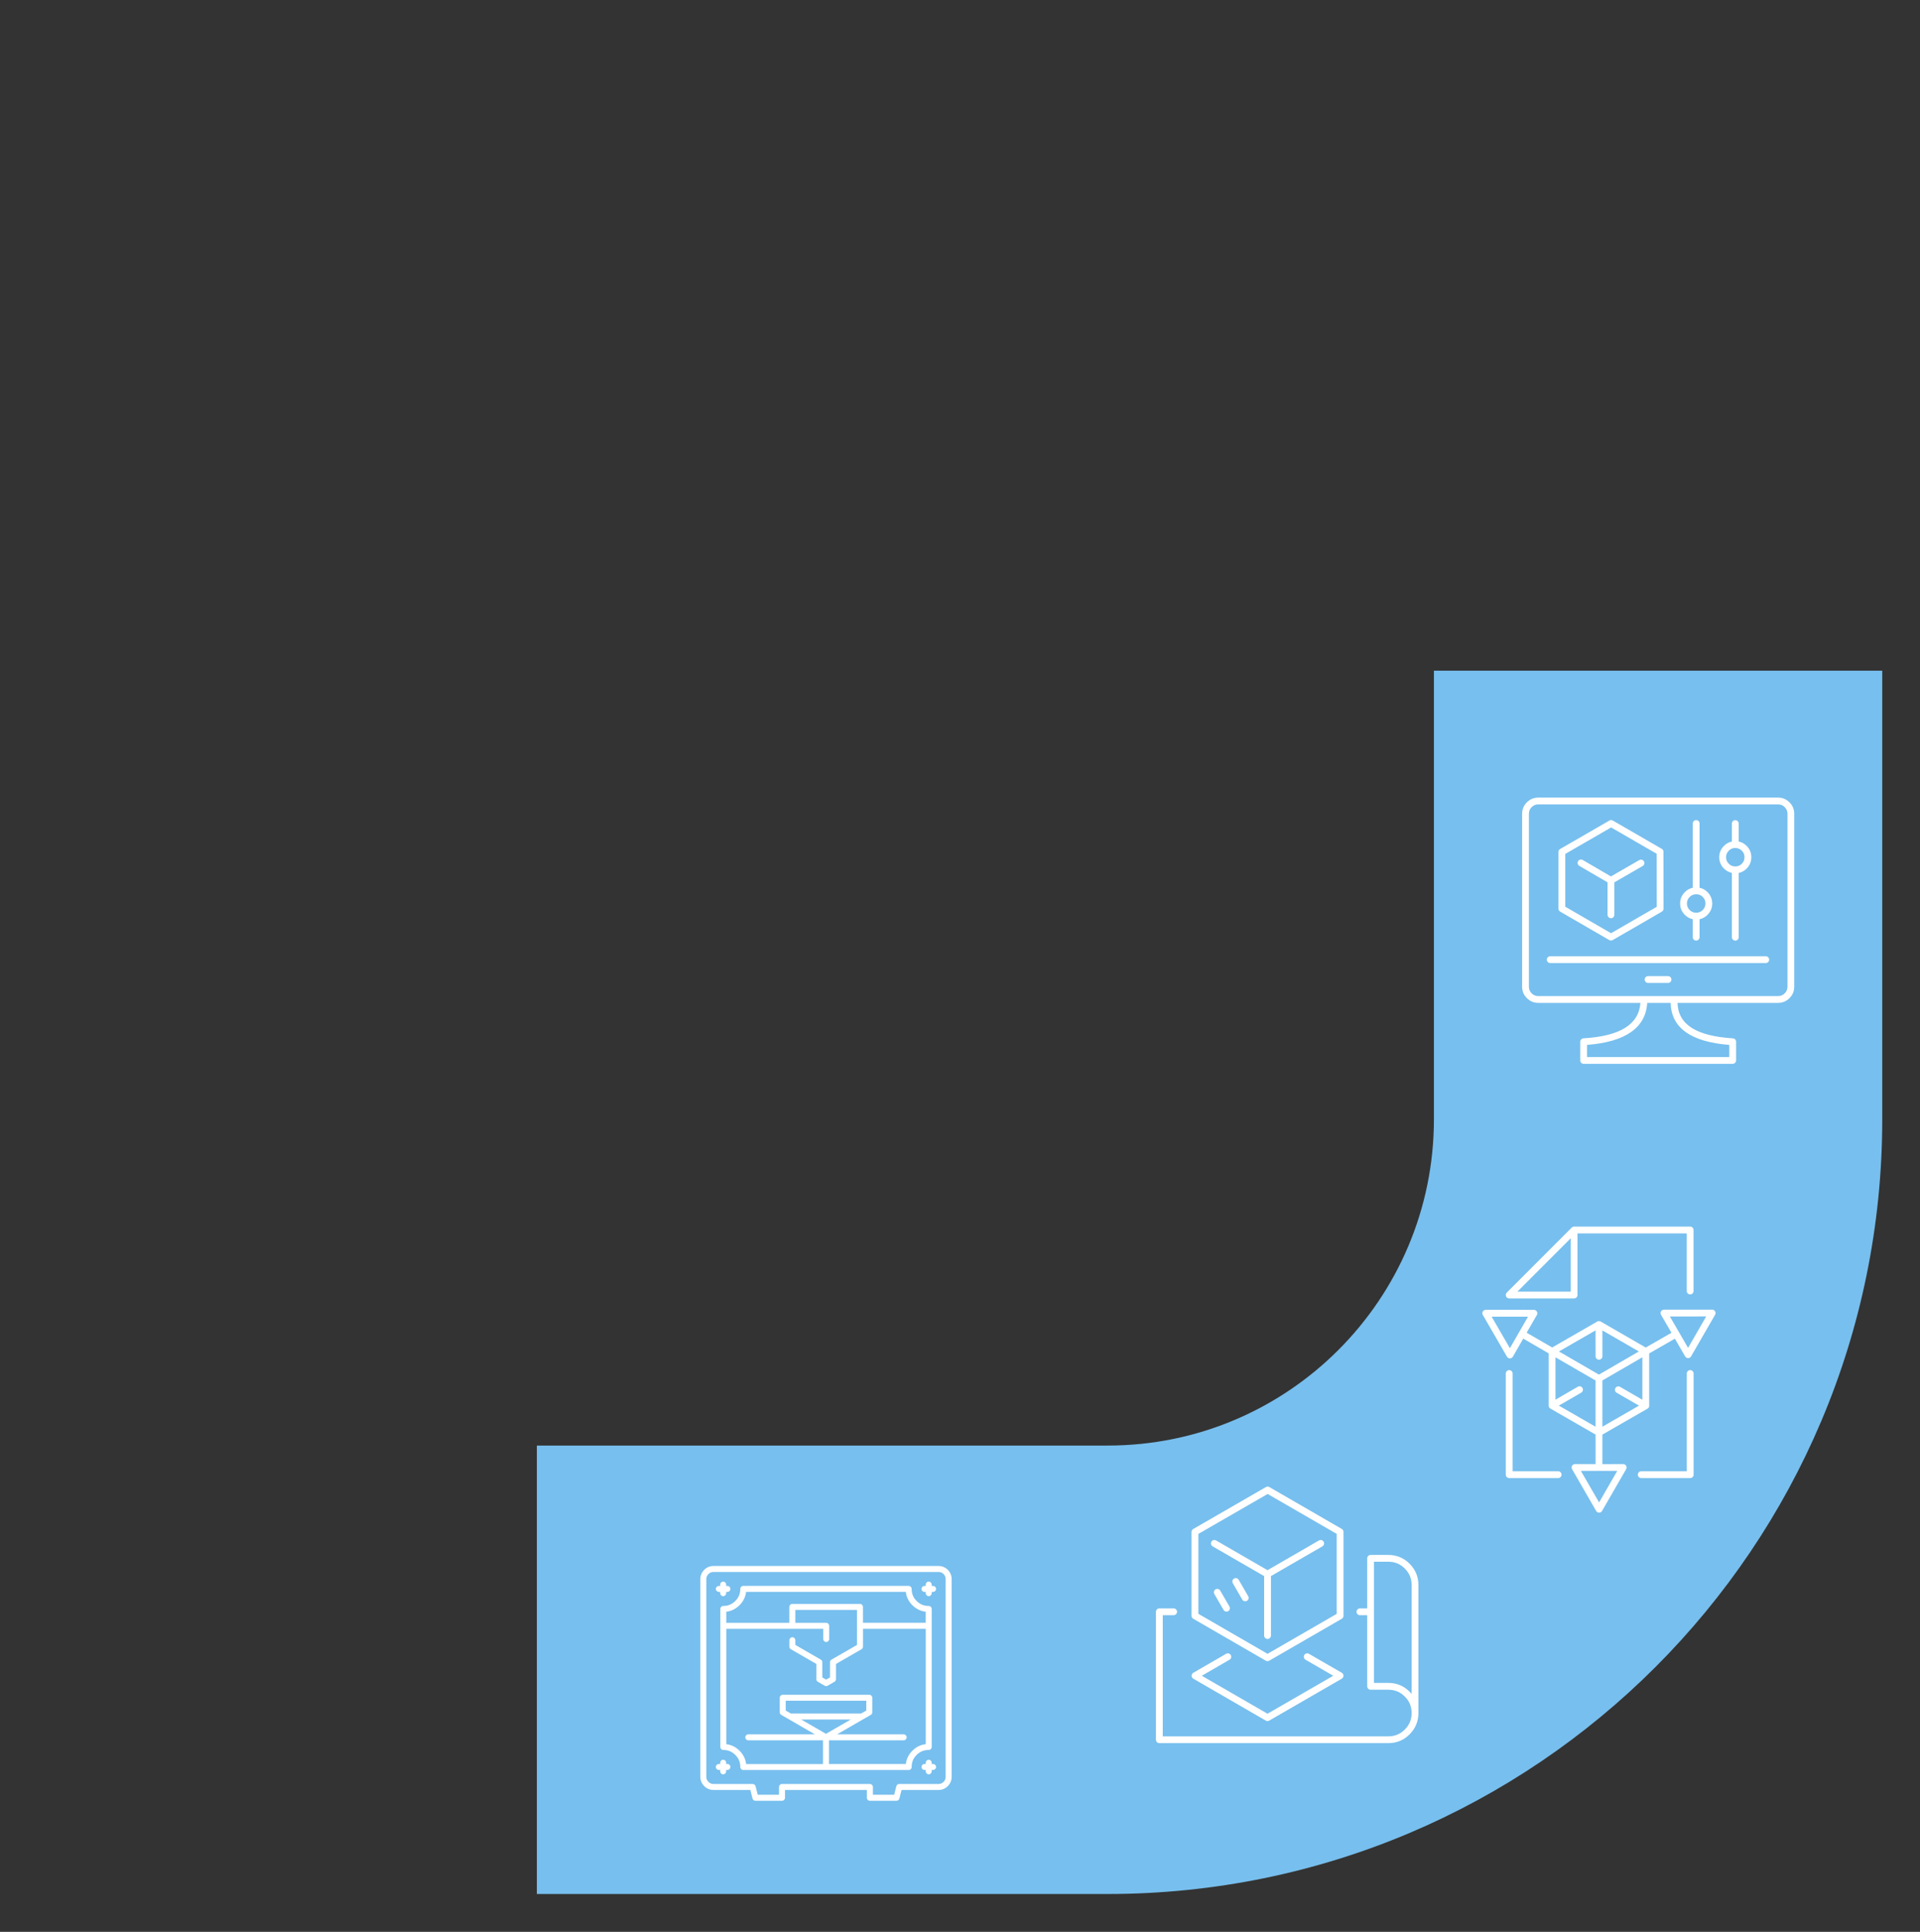 <?xml version="1.0" encoding="UTF-8"?> <svg xmlns="http://www.w3.org/2000/svg" width="676" height="680" viewBox="0 0 676 680" fill="none"><rect x="0" y="0" width="676" height="680" fill="#333333" stroke="none"/> <path d="M662.71 393.97V236.07H504.859V393.97C504.859 457.4 453.43 508.83 390.01 508.83H189.02V666.68H390.01C540.63 666.68 662.71 544.6 662.71 393.97Z" fill="#77BFEE"></path> <path d="M561.98 531.85L553.5 517.15C553.29 516.78 553.29 516.32 553.5 515.95C553.71 515.58 554.11 515.35 554.54 515.35H561.78V504.97L545.87 495.81C545.57 495.64 545.37 495.34 545.3 495.01C545.28 494.92 545.27 494.83 545.27 494.74V476.38L536.31 471.19L532.66 477.55C532.45 477.92 532.05 478.15 531.62 478.15C531.19 478.15 530.8 477.92 530.58 477.55L522.07 462.85C521.86 462.48 521.86 462.02 522.07 461.65C522.28 461.28 522.68 461.05 523.11 461.05L540.07 461.06C540.5 461.06 540.89 461.29 541.11 461.66C541.32 462.03 541.32 462.49 541.11 462.86L537.51 469.11L546.5 474.31L562.36 465.18C562.43 465.14 562.5 465.11 562.57 465.08C562.63 465.06 562.7 465.04 562.76 465.03C563.02 464.98 563.3 465.02 563.55 465.16C563.56 465.16 563.56 465.17 563.57 465.17L579.43 474.33L588.5 469.13L584.82 462.8C584.6 462.43 584.6 461.97 584.82 461.6C585.03 461.23 585.43 461 585.86 461L602.82 460.99C603.25 460.99 603.64 461.22 603.86 461.59C604.07 461.96 604.07 462.42 603.86 462.79L595.39 477.45C595.18 477.82 594.78 478.05 594.35 478.05C593.92 478.05 593.53 477.82 593.31 477.45L589.7 471.21L580.65 476.4V494.53C580.67 494.6 580.68 494.67 580.68 494.75C580.69 495.19 580.46 495.61 580.08 495.83L564.17 504.98V515.36L571.49 515.35C571.92 515.35 572.31 515.58 572.53 515.95C572.74 516.32 572.75 516.78 572.53 517.15L564.05 531.86C563.84 532.23 563.44 532.46 563.01 532.46C562.59 532.45 562.19 532.22 561.98 531.85ZM562.97 517.75H556.61L563.01 528.85L569.41 517.74L562.97 517.75ZM569.19 490.24C568.62 489.91 568.42 489.18 568.75 488.6C569.08 488.03 569.81 487.83 570.39 488.16L578.25 492.71V477.76L577.78 478.03L564.17 485.92V502.2L577.07 494.78L569.19 490.24ZM547.66 477.77V492.68L555.53 488.12C556.1 487.79 556.83 487.98 557.17 488.56C557.5 489.13 557.31 489.87 556.73 490.2L548.84 494.77L561.77 502.21V485.93L547.66 477.77ZM576.57 475.97L577.01 475.71L564.17 468.3L564.18 477.41C564.18 478.07 563.65 478.61 562.98 478.61C562.32 478.61 561.78 478.07 561.78 477.41L561.77 468.29L548.88 475.71L562.96 483.86L576.57 475.97ZM537.99 463.47L525.18 463.46L531.61 474.56L534.83 468.96L537.99 463.47ZM587.93 463.4L591.17 468.97L594.34 474.45L600.73 463.38L587.93 463.4ZM530.16 519.08V483.47C530.16 482.81 530.7 482.27 531.36 482.27C532.02 482.27 532.56 482.81 532.56 483.47V517.88H548.6C549.26 517.88 549.8 518.42 549.8 519.08C549.8 519.74 549.26 520.28 548.6 520.28H531.36C530.69 520.27 530.16 519.74 530.16 519.08ZM576.65 519.08C576.65 518.42 577.19 517.88 577.85 517.88H593.89V483.47C593.89 482.81 594.43 482.27 595.09 482.27C595.75 482.27 596.29 482.81 596.29 483.47V519.08C596.29 519.74 595.75 520.28 595.09 520.28H577.85C577.19 520.27 576.65 519.74 576.65 519.08ZM530.25 456.3C530.06 455.85 530.17 455.34 530.51 454.99L553.39 432.1C553.41 432.08 553.43 432.06 553.45 432.04C553.65 431.87 553.9 431.77 554.17 431.75C554.19 431.75 554.21 431.75 554.23 431.75H595.07C595.73 431.75 596.27 432.29 596.27 432.95V454.43C596.27 455.09 595.73 455.63 595.07 455.63C594.41 455.63 593.87 455.09 593.87 454.43V434.15H555.41V455.84C555.41 456.5 554.87 457.04 554.21 457.04H531.33C530.87 457.04 530.44 456.75 530.25 456.3ZM553.04 435.85L534.25 454.65H553.04V435.85Z" fill="white"></path> <path d="M556.38 373.27V366.69C556.38 366.06 556.87 365.53 557.5 365.49C570.43 364.7 577.01 360.62 577.56 353.01H541.6C540.04 353.01 538.69 352.45 537.58 351.34C536.47 350.23 535.91 348.88 535.91 347.32V286.44C535.91 284.88 536.47 283.53 537.58 282.42C538.69 281.31 540.04 280.75 541.6 280.75H626.03C627.59 280.75 628.94 281.31 630.05 282.42C631.16 283.53 631.72 284.88 631.72 286.44V347.32C631.72 348.88 631.16 350.23 630.05 351.34C628.94 352.45 627.59 353.01 626.03 353.01H590.63C590.82 360.61 597.21 364.69 610.13 365.49C610.76 365.53 611.25 366.05 611.25 366.69V373.27C611.25 373.93 610.71 374.47 610.05 374.47H557.57C556.91 374.47 556.38 373.93 556.38 373.27ZM608.85 367.8C595.31 366.74 588.38 361.77 588.22 353.01H579.96C579.43 361.77 572.31 366.74 558.77 367.8V372.07H608.85V367.8ZM578.81 350.62H589.44C589.45 350.62 589.45 350.62 589.46 350.62H626.04C626.95 350.62 627.71 350.3 628.37 349.65C629.02 349 629.34 348.24 629.34 347.32V286.44C629.34 285.53 629.02 284.77 628.37 284.11C627.72 283.46 626.96 283.14 626.04 283.14H541.6C540.69 283.14 539.93 283.46 539.27 284.11C538.62 284.76 538.3 285.52 538.3 286.44V347.32C538.3 348.23 538.62 348.99 539.27 349.65C539.92 350.3 540.68 350.62 541.6 350.62H578.81C578.8 350.62 578.8 350.62 578.81 350.62ZM579.06 344.79C579.06 344.13 579.6 343.59 580.26 343.59H587.28C587.94 343.59 588.48 344.13 588.48 344.79C588.48 345.45 587.94 345.99 587.28 345.99H580.26C579.6 345.99 579.06 345.46 579.06 344.79ZM544.61 337.8C544.61 337.14 545.15 336.6 545.81 336.6H621.7C622.36 336.6 622.9 337.14 622.9 337.8C622.9 338.46 622.36 339 621.7 339H545.81C545.15 339 544.61 338.46 544.61 337.8ZM595.99 329.88V323.56C594.94 323.34 594 322.83 593.2 322.02C592.1 320.92 591.54 319.58 591.54 318.03C591.54 316.47 592.1 315.13 593.2 314.02C594 313.22 594.94 312.71 595.99 312.49V289.87C595.99 289.21 596.53 288.67 597.19 288.67C597.85 288.67 598.39 289.21 598.39 289.87V312.49C599.44 312.7 600.38 313.21 601.18 314.02C602.28 315.12 602.84 316.47 602.85 318.03C602.84 319.58 602.28 320.92 601.18 322.02C600.38 322.83 599.44 323.34 598.39 323.56V329.88C598.39 330.54 597.85 331.08 597.19 331.08C596.53 331.08 595.99 330.55 595.99 329.88ZM597.2 314.78C597.19 314.78 597.19 314.78 597.2 314.78C597.19 314.78 597.19 314.78 597.2 314.78C597.19 314.78 597.18 314.78 597.18 314.78C596.28 314.78 595.53 315.09 594.9 315.72C594.26 316.37 593.94 317.12 593.94 318.03C593.94 318.94 594.25 319.69 594.9 320.33C595.54 320.97 596.29 321.28 597.2 321.28C598.11 321.28 598.86 320.97 599.5 320.32C600.15 319.68 600.46 318.93 600.47 318.03C600.47 317.12 600.15 316.36 599.5 315.71C598.86 315.08 598.12 314.77 597.22 314.77C597.2 314.78 597.2 314.78 597.2 314.78ZM609.76 329.88V307.26C608.71 307.04 607.78 306.53 606.98 305.73C605.88 304.63 605.31 303.29 605.31 301.73C605.32 300.18 605.88 298.83 606.98 297.75C607.78 296.94 608.71 296.43 609.76 296.21V289.89C609.76 289.23 610.3 288.69 610.96 288.69C611.62 288.69 612.16 289.23 612.16 289.89V296.21C613.22 296.43 614.16 296.94 614.97 297.75C616.06 298.85 616.62 300.19 616.61 301.74C616.61 303.29 616.06 304.64 614.97 305.74C614.16 306.55 613.22 307.06 612.16 307.28V329.9C612.16 330.56 611.62 331.1 610.96 331.1C610.3 331.08 609.76 330.55 609.76 329.88ZM608.68 299.44C608.03 300.08 607.72 300.83 607.71 301.73C607.71 302.64 608.03 303.39 608.68 304.04C609.31 304.68 610.06 304.99 610.96 304.99C611.87 304.99 612.63 304.68 613.27 304.04C613.91 303.4 614.21 302.65 614.21 301.74C614.21 300.83 613.9 300.08 613.27 299.45C612.63 298.81 611.87 298.49 610.96 298.49C610.06 298.48 609.32 298.79 608.68 299.44ZM566.62 330.91L549.31 320.89C548.94 320.68 548.71 320.28 548.71 319.85V299.88C548.71 299.45 548.94 299.06 549.31 298.84L566.4 288.97C566.78 288.62 567.35 288.54 567.81 288.81L585.12 298.81C585.48 299.02 585.68 299.41 585.7 299.82C585.7 299.91 585.7 299.99 585.68 300.07L585.71 319.86C585.71 320.29 585.48 320.68 585.11 320.9L567.81 330.9C567.62 331.01 567.42 331.06 567.21 331.06C567.01 331.07 566.8 331.01 566.62 330.91ZM583.29 300.52L567.25 291.26L551.11 300.58V319.16L567.22 328.49L583.32 319.19L583.29 300.52ZM565.99 322.01V310.58L556.04 304.78C555.47 304.45 555.28 303.71 555.61 303.14C555.94 302.57 556.68 302.38 557.25 302.71L567.18 308.5L577.16 302.75C577.73 302.42 578.47 302.62 578.8 303.19C579.13 303.76 578.93 304.5 578.36 304.83L568.39 310.58V322.02C568.39 322.68 567.85 323.22 567.19 323.22C566.53 323.2 565.99 322.67 565.99 322.01Z" fill="white"></path> <path d="M406.99 612.38V567.34C406.99 566.68 407.53 566.14 408.19 566.14H413.22C413.88 566.14 414.42 566.68 414.42 567.34C414.42 568 413.88 568.54 413.22 568.54H409.39V611.19H488.8C491.09 611.19 492.99 610.4 494.61 608.79C496.18 607.22 496.96 605.39 497.01 603.22V602.76C496.96 600.57 496.17 598.74 494.61 597.18C492.99 595.56 491.1 594.78 488.8 594.78H482.57C481.91 594.78 481.37 594.24 481.37 593.58V568.55H478.81C478.15 568.55 477.61 568.01 477.61 567.35C477.61 566.69 478.15 566.15 478.81 566.15H481.37V548.53C481.37 547.87 481.91 547.33 482.57 547.33H488.8C491.72 547.33 494.24 548.37 496.3 550.43C498.29 552.42 499.34 554.86 499.4 557.69V602.73V602.74V603.24C499.34 606.05 498.29 608.48 496.3 610.48C494.24 612.54 491.72 613.58 488.8 613.58H408.19C407.53 613.58 406.99 613.04 406.99 612.38ZM483.76 549.72V592.37H488.8C491.72 592.37 494.24 593.41 496.3 595.47C496.55 595.72 496.79 595.98 497.01 596.24V557.72C496.96 555.52 496.17 553.69 494.61 552.12C492.99 550.5 491.1 549.72 488.8 549.72H483.76ZM445.67 605.65L420.15 590.89C419.78 590.68 419.55 590.28 419.55 589.85C419.55 589.42 419.78 589.03 420.15 588.81L431.7 582.13C432.27 581.8 433 581.99 433.34 582.57C433.67 583.14 433.48 583.88 432.9 584.21L423.14 589.86L446.27 603.23L469.42 589.86L459.65 584.21C459.08 583.88 458.88 583.15 459.21 582.57C459.54 582 460.27 581.8 460.85 582.13L472.42 588.81C472.79 589.02 473.02 589.42 473.02 589.85C473.02 590.28 472.79 590.67 472.42 590.89L446.87 605.65C446.68 605.76 446.48 605.81 446.27 605.81C446.06 605.81 445.86 605.76 445.67 605.65ZM445.67 584.56L420.12 569.79C419.75 569.58 419.52 569.18 419.52 568.75V539.24C419.52 538.81 419.75 538.42 420.12 538.2L445.71 523.44C446.08 523.23 446.54 523.23 446.91 523.44L472.42 538.18C472.79 538.39 473.02 538.79 473.02 539.22V568.76C473.02 569.19 472.79 569.58 472.42 569.8L446.87 584.56C446.68 584.67 446.48 584.72 446.27 584.72C446.06 584.72 445.86 584.67 445.67 584.56ZM470.63 539.92L446.32 525.87L421.93 539.93V568.06L446.28 582.14L470.63 568.08V539.92V539.92ZM445.08 575.71V554.78L426.95 544.31C426.38 543.98 426.18 543.25 426.51 542.67C426.84 542.1 427.57 541.9 428.15 542.23L446.28 552.7L464.39 542.23C464.96 541.9 465.7 542.1 466.03 542.67C466.36 543.24 466.17 543.98 465.59 544.31L447.48 554.78V575.71C447.48 576.37 446.94 576.91 446.28 576.91C445.62 576.91 445.08 576.37 445.08 575.71ZM430.79 566.69L427.55 561.09C427.22 560.52 427.41 559.78 427.99 559.45C428.56 559.12 429.3 559.31 429.63 559.89L432.87 565.49C433.2 566.06 433.01 566.8 432.43 567.13C432.24 567.24 432.03 567.29 431.83 567.29C431.42 567.29 431.01 567.07 430.79 566.69ZM437.38 563.05L434.05 557.29C433.72 556.72 433.91 555.98 434.49 555.65C435.06 555.32 435.8 555.51 436.13 556.09L439.46 561.85C439.79 562.42 439.6 563.16 439.02 563.49C438.83 563.6 438.63 563.65 438.42 563.65C438 563.65 437.6 563.44 437.38 563.05Z" fill="white"></path> <path d="M264.95 633.07L264.18 630.06H251.19C249.93 630.05 248.83 629.6 247.94 628.7C247.1 627.86 246.64 626.86 246.57 625.72C246.57 625.7 246.57 625.68 246.57 625.66V555.62C246.57 555.6 246.57 555.58 246.57 555.56C246.64 554.42 247.1 553.42 247.94 552.58C248.83 551.68 249.93 551.23 251.19 551.22C251.19 551.22 251.19 551.22 251.2 551.22H330.45C331.7 551.23 332.8 551.68 333.73 552.59C334.61 553.5 335.06 554.6 335.06 555.86V625.43C335.06 626.68 334.61 627.78 333.7 628.72C332.79 629.61 331.69 630.06 330.43 630.07H317.42L316.65 633.08C316.53 633.55 316.11 633.87 315.63 633.87H306.26C305.68 633.87 305.21 633.4 305.21 632.82V630.07H276.38V632.82C276.38 633.4 275.91 633.87 275.33 633.87H265.96C265.49 633.86 265.07 633.53 264.95 633.07ZM274.29 629C274.29 628.42 274.76 627.95 275.34 627.95H306.28C306.86 627.95 307.33 628.42 307.33 629V631.75H314.82L315.59 628.74C315.71 628.27 316.13 627.95 316.61 627.95H330.43C331.13 627.95 331.72 627.7 332.21 627.22C332.71 626.71 332.95 626.12 332.95 625.42V555.85C332.95 555.15 332.71 554.56 332.23 554.07C331.72 553.57 331.13 553.32 330.43 553.32H251.2C250.5 553.32 249.94 553.56 249.43 554.06C248.97 554.52 248.72 555.04 248.68 555.65V625.62C248.72 626.22 248.97 626.74 249.43 627.21C249.93 627.71 250.49 627.95 251.19 627.95H265C265.48 627.95 265.9 628.28 266.02 628.74L266.79 631.75H274.28V629H274.29ZM253.57 623.51V623.02H253.09C252.51 623.02 252.04 622.55 252.04 621.97C252.04 621.39 252.51 620.92 253.09 620.92H253.57V620.47C253.57 619.89 254.04 619.42 254.62 619.42C255.2 619.42 255.67 619.89 255.67 620.47V620.92H256.12C256.7 620.92 257.17 621.39 257.17 621.97C257.17 622.55 256.7 623.02 256.12 623.02H255.67V623.51C255.67 624.09 255.2 624.56 254.62 624.56C254.04 624.56 253.57 624.1 253.57 623.51ZM325.94 623.51V623.02H325.49C324.91 623.02 324.44 622.55 324.44 621.97C324.44 621.39 324.91 620.92 325.49 620.92H325.94V620.47C325.94 619.89 326.41 619.42 326.99 619.42C327.57 619.42 328.04 619.89 328.04 620.47V620.92H328.52C329.1 620.92 329.57 621.39 329.57 621.97C329.57 622.55 329.1 623.02 328.52 623.02H328.04V623.51C328.04 624.09 327.57 624.56 326.99 624.56C326.41 624.56 325.94 624.1 325.94 623.51ZM260.65 621.98C260.65 620.3 260.08 618.91 258.89 617.73C257.72 616.55 256.33 615.98 254.66 615.98C254.08 615.98 253.61 615.51 253.61 614.93V566.34C253.61 565.76 254.08 565.29 254.66 565.29C256.34 565.29 257.72 564.71 258.9 563.53C260.08 562.35 260.65 560.96 260.65 559.28C260.65 558.7 261.12 558.23 261.7 558.23H319.92C320.2 558.23 320.47 558.34 320.67 558.54C320.87 558.74 320.98 559.01 320.98 559.29C320.98 560.97 321.55 562.36 322.72 563.54C323.9 564.72 325.3 565.29 326.99 565.29C327.57 565.29 328.04 565.76 328.04 566.34V614.93C328.04 615.51 327.57 615.98 326.99 615.98C325.3 615.98 323.9 616.56 322.72 617.73C321.54 618.91 320.97 620.3 320.98 621.98C320.98 622.26 320.87 622.53 320.67 622.73C320.47 622.93 320.2 623.04 319.92 623.04H261.7C261.12 623.04 260.65 622.56 260.65 621.98ZM289.76 612.58H263.46C262.88 612.58 262.41 612.11 262.41 611.53C262.41 610.95 262.88 610.48 263.46 610.48H286.91L277.66 605.13L275.07 603.64C274.74 603.45 274.54 603.1 274.54 602.73V597.6C274.54 597.02 275.01 596.55 275.59 596.55H306.06C306.64 596.55 307.11 597.02 307.11 597.6V602.73C307.11 603.11 306.91 603.46 306.58 603.64L303.99 605.13L294.73 610.48H318.17C318.75 610.48 319.22 610.95 319.22 611.53C319.22 612.11 318.75 612.58 318.17 612.58H291.87V620.93H318.93C319.14 619.14 319.91 617.57 321.23 616.25C322.55 614.93 324.13 614.15 325.94 613.94V573.33H303.84V579.62C303.84 580 303.64 580.35 303.31 580.53L294.34 585.7V591.05C294.34 591.43 294.14 591.77 293.82 591.96L291.4 593.37C291.07 593.56 290.67 593.56 290.34 593.37L287.94 591.97C287.62 591.78 287.42 591.43 287.42 591.06V585.7L278.45 580.52C278.12 580.33 277.92 579.98 277.92 579.61V577.35C277.92 576.77 278.39 576.3 278.97 576.3C279.55 576.3 280.02 576.77 280.02 577.35V579L288.99 584.18C289.32 584.37 289.52 584.72 289.52 585.09V590.45L290.86 591.23L292.23 590.44V585.09C292.23 584.71 292.43 584.36 292.76 584.18L301.73 579.01V566.69H280.02V571.23H290.89C291.47 571.23 291.94 571.7 291.94 572.28V576.93C291.94 577.51 291.47 577.98 290.89 577.98C290.31 577.98 289.84 577.51 289.84 576.93V573.34H255.72V613.95C257.51 614.17 259.08 614.94 260.39 616.26C261.71 617.58 262.49 619.15 262.7 620.94H289.76V612.58V612.58ZM282.11 605.27L290.81 610.3L299.53 605.27H282.11ZM305 602.11V598.65H276.64V602.11L278.46 603.16H303.18L305 602.11ZM277.91 565.62C277.91 565.04 278.38 564.57 278.96 564.57H302.78C303.36 564.57 303.83 565.04 303.83 565.62V571.21H325.93V567.33C324.13 567.12 322.55 566.34 321.22 565.02C319.9 563.7 319.13 562.13 318.92 560.34H262.69C262.47 562.13 261.7 563.71 260.38 565.02C259.06 566.34 257.5 567.11 255.71 567.33V571.22H277.9V565.62H277.91ZM253.57 560.8V560.35H253.09C252.51 560.35 252.04 559.88 252.04 559.3C252.04 558.72 252.51 558.25 253.09 558.25H253.57V557.76C253.57 557.18 254.04 556.71 254.62 556.71C255.2 556.71 255.67 557.18 255.67 557.76V558.25H256.12C256.7 558.25 257.17 558.72 257.17 559.3C257.17 559.88 256.7 560.35 256.12 560.35H255.67V560.8C255.67 561.38 255.2 561.85 254.62 561.85C254.04 561.85 253.57 561.38 253.57 560.8ZM325.94 560.8V560.35H325.49C324.91 560.35 324.44 559.88 324.44 559.3C324.44 558.72 324.91 558.25 325.49 558.25H325.94V557.76C325.94 557.18 326.41 556.71 326.99 556.71C327.57 556.71 328.04 557.18 328.04 557.76V558.25H328.52C329.1 558.25 329.57 558.72 329.57 559.3C329.57 559.88 329.1 560.35 328.52 560.35H328.04V560.8C328.04 561.38 327.57 561.85 326.99 561.85C326.41 561.85 325.94 561.38 325.94 560.8Z" fill="white"></path> </svg> 
